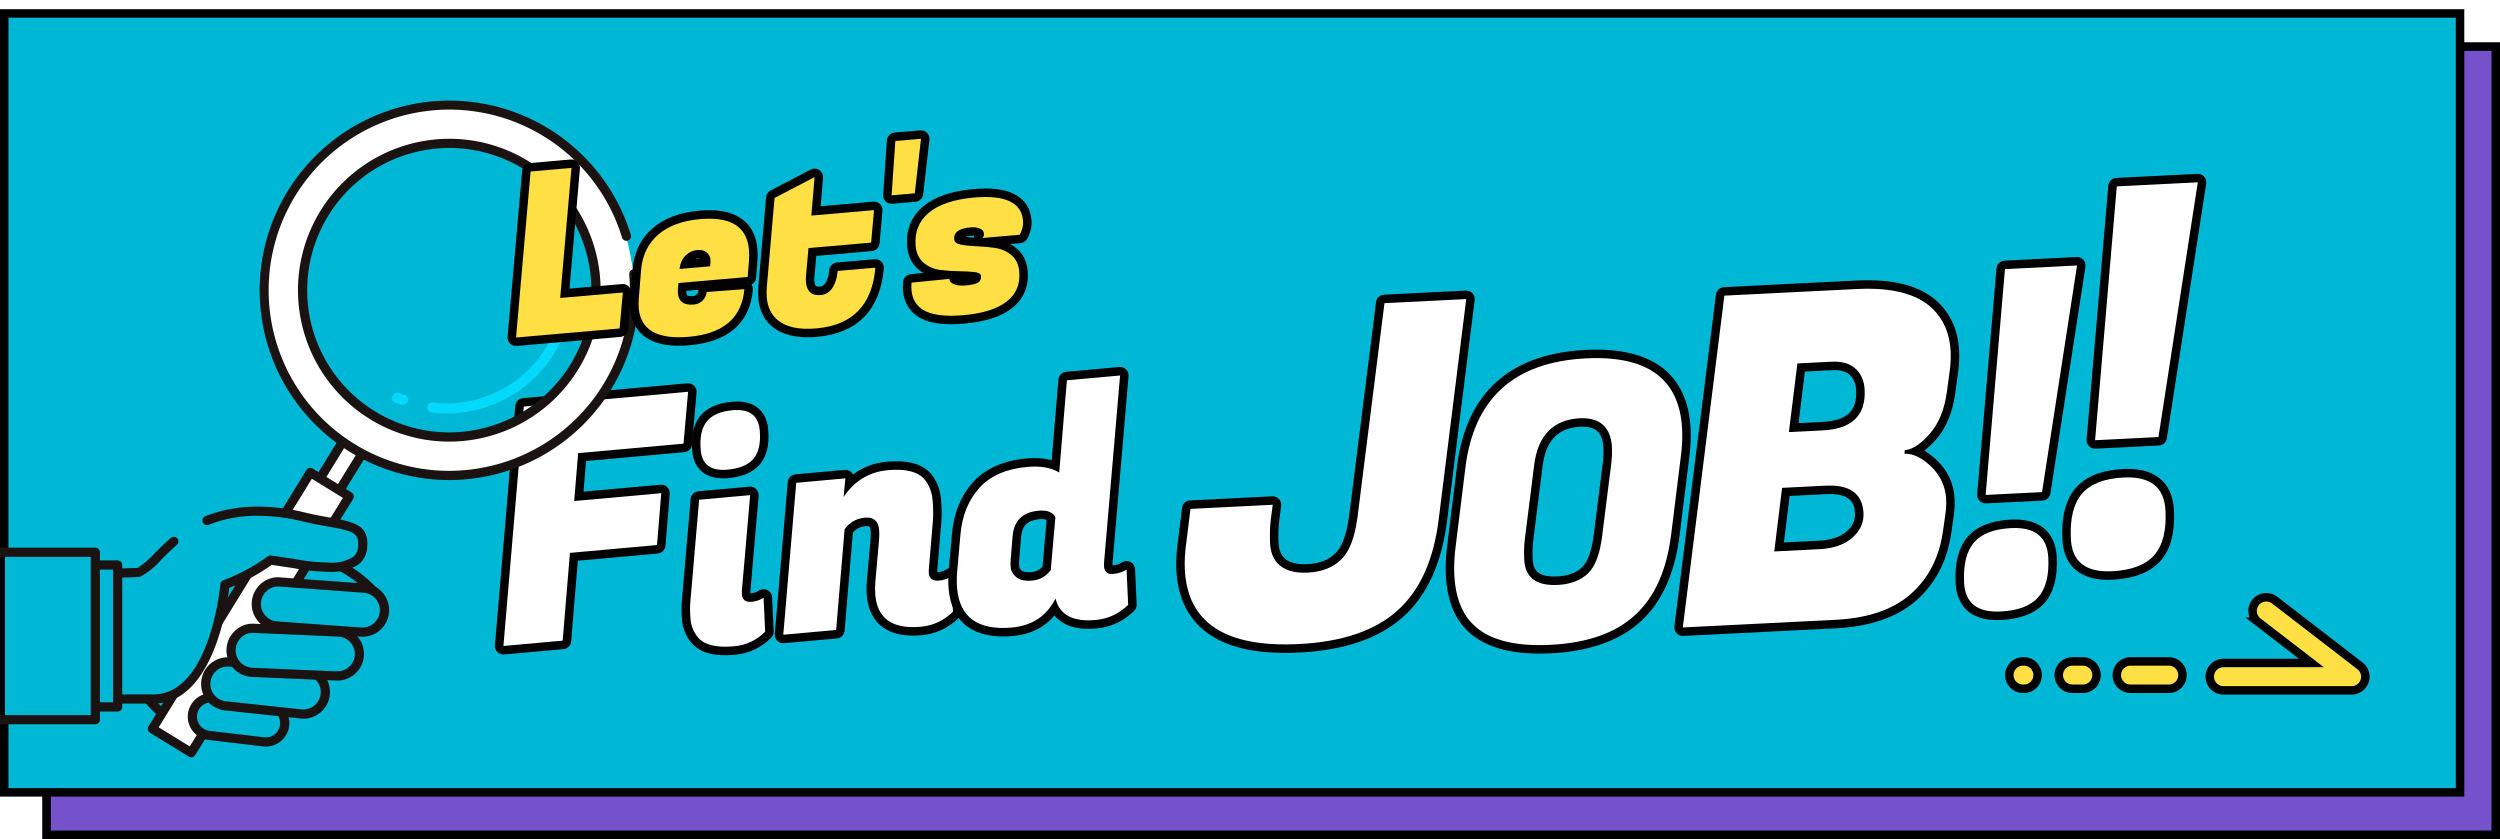 <svg id="_sp_h4_alt_To_job_search_page_Migrate_to_external_site_" data-name="【sp】&lt;h4&gt;&lt;alt=&quot;To  job search page(Migrate to external site)&quot;&gt;" xmlns="http://www.w3.org/2000/svg" xmlns:xlink="http://www.w3.org/1999/xlink" width="295" height="99" viewBox="0 0 295 99">
  <defs>
    <filter id="パス_16035" x="134.244" y="32.159" width="41.844" height="45.486" filterUnits="userSpaceOnUse">
      <feOffset dx="3" dy="2" input="SourceAlpha"/>
      <feGaussianBlur result="blur"/>
      <feFlood/>
      <feComposite operator="in" in2="blur"/>
      <feComposite in="SourceGraphic"/>
    </filter>
    <filter id="パス_16036" x="166.315" y="38.631" width="34.493" height="39.014" filterUnits="userSpaceOnUse">
      <feOffset dx="3" dy="2" input="SourceAlpha"/>
      <feGaussianBlur result="blur-2"/>
      <feFlood/>
      <feComposite operator="in" in2="blur-2"/>
      <feComposite in="SourceGraphic"/>
    </filter>
    <filter id="パス_16037" x="192.579" y="30.444" width="40.24" height="44.596" filterUnits="userSpaceOnUse">
      <feOffset dx="3" dy="2" input="SourceAlpha"/>
      <feGaussianBlur result="blur-3"/>
      <feFlood/>
      <feComposite operator="in" in2="blur-3"/>
      <feComposite in="SourceGraphic"/>
    </filter>
    <filter id="パス_16038" x="225.881" y="28.243" width="22.349" height="45.117" filterUnits="userSpaceOnUse">
      <feOffset dx="3" dy="2" input="SourceAlpha"/>
      <feGaussianBlur result="blur-4"/>
      <feFlood/>
      <feComposite operator="in" in2="blur-4"/>
      <feComposite in="SourceGraphic"/>
    </filter>
    <filter id="パス_17565" x="238.253" y="18.429" width="24.488" height="50.204" filterUnits="userSpaceOnUse">
      <feOffset dx="3" dy="2" input="SourceAlpha"/>
      <feGaussianBlur result="blur-5"/>
      <feFlood/>
      <feComposite operator="in" in2="blur-5"/>
      <feComposite in="SourceGraphic"/>
    </filter>
    <filter id="パス_16041" x="53.813" y="43.221" width="30.792" height="33.986" filterUnits="userSpaceOnUse">
      <feOffset dx="2" dy="2" input="SourceAlpha"/>
      <feGaussianBlur result="blur-6"/>
      <feFlood/>
      <feComposite operator="in" in2="blur-6"/>
      <feComposite in="SourceGraphic"/>
    </filter>
    <filter id="パス_16042" x="76.236" y="45.087" width="16.628" height="32.591" filterUnits="userSpaceOnUse">
      <feOffset dx="2" dy="2" input="SourceAlpha"/>
      <feGaussianBlur result="blur-7"/>
      <feFlood/>
      <feComposite operator="in" in2="blur-7"/>
      <feComposite in="SourceGraphic"/>
    </filter>
    <filter id="パス_16043" x="87.704" y="51.891" width="26.008" height="24.54" filterUnits="userSpaceOnUse">
      <feOffset dx="2" dy="2" input="SourceAlpha"/>
      <feGaussianBlur result="blur-8"/>
      <feFlood/>
      <feComposite operator="in" in2="blur-8"/>
      <feComposite in="SourceGraphic"/>
    </filter>
    <filter id="パス_16044" x="107.77" y="41.293" width="27.875" height="34.279" filterUnits="userSpaceOnUse">
      <feOffset dx="2" dy="2" input="SourceAlpha"/>
      <feGaussianBlur result="blur-9"/>
      <feFlood/>
      <feComposite operator="in" in2="blur-9"/>
      <feComposite in="SourceGraphic"/>
    </filter>
  </defs>
  <g id="ol" transform="translate(0.886 1.293)">
    <g id="長方形_1804" data-name="長方形 1804" transform="translate(4.114 3.707)" fill="#7552cc" stroke="#000" stroke-width="1">
      <rect width="290" height="94" stroke="none"/>
      <rect x="0.5" y="0.5" width="289" height="93" fill="none"/>
    </g>
    <g id="ホバー時動く" transform="translate(-0.885 -0.206)">
      <g id="グループ_3498" data-name="グループ 3498">
        <g id="パス_18588" data-name="パス 18588" fill="#00b8d5">
          <path d="M 290.285 92.412 L 0.5 92.412 L 0.5 0.5 L 290.285 0.5 L 290.285 92.412 Z" stroke="none"/>
          <path d="M 1 1 L 1 91.912 L 289.785 91.912 L 289.785 1 L 1 1 M -3.0517578125e-05 1.52587890625e-05 L 290.785 1.52587890625e-05 L 290.785 92.912 L -3.0517578125e-05 92.912 L -3.0517578125e-05 1.52587890625e-05 Z" stroke="none" fill="#000"/>
        </g>
        <path id="パス_1989" data-name="パス 1989" d="M864.034,1865.485H848.918a1.615,1.615,0,0,1,0-3.231h10.373l-6.307-4.859a1.615,1.615,0,1,1,1.972-2.56l10.065,7.754a1.616,1.616,0,0,1-.986,2.9Z" transform="translate(-586.549 -1785.109)" fill="#ffe044" stroke="#000" stroke-linecap="round" stroke-width="1"/>
        <path id="パス_2025" data-name="パス 2025" d="M-12398.364-14540.774h-4.525a1.611,1.611,0,0,1-1.611-1.613,1.616,1.616,0,0,1,1.611-1.613h4.525a1.619,1.619,0,0,1,1.613,1.613A1.614,1.614,0,0,1-12398.364-14540.774Z" transform="translate(12654.282 14620.961)" fill="#ffe044" stroke="#000" stroke-linecap="round" stroke-width="1"/>
        <path id="パス_2026" data-name="パス 2026" d="M-12401.657-14540.774h-1.232a1.611,1.611,0,0,1-1.611-1.613,1.616,1.616,0,0,1,1.611-1.613h1.232a1.616,1.616,0,0,1,1.613,1.613A1.611,1.611,0,0,1-12401.657-14540.774Z" transform="translate(12647.434 14620.961)" fill="#ffe044" stroke="#000" stroke-linecap="round" stroke-width="1"/>
        <path id="パス_2027" data-name="パス 2027" d="M-12402.778-14540.774h-.111a1.611,1.611,0,0,1-1.611-1.613,1.616,1.616,0,0,1,1.611-1.613h.111a1.617,1.617,0,0,1,1.617,1.613A1.612,1.612,0,0,1-12402.778-14540.774Z" transform="translate(12641.601 14620.961)" fill="#ffe044" stroke="#000" stroke-linecap="round" stroke-width="1"/>
        <g transform="matrix(1, 0, 0, 1, 0, -1.09)" filter="url(#パス_16035)">
          <g id="パス_16035-2" data-name="パス 16035" transform="matrix(1, -0.05, 0.05, 1, 135.3, 35.03)" fill="#fff" stroke-linejoin="round">
            <path d="M 12.991 40.121 C 8.573 40.121 5.196 39.295 2.954 37.667 C 0.662 36.003 -0.5 33.486 -0.5 30.187 C -0.5 29.191 -0.388 28.109 -0.168 26.97 L 0.532 22.985 L 0.604 22.572 L 1.024 22.572 L 10.727 22.572 L 11.326 22.572 L 11.219 23.161 L 10.897 24.935 C 10.758 25.801 10.688 26.698 10.688 27.6 C 10.688 28.427 10.883 29.084 11.283 29.61 C 11.899 30.377 12.964 30.766 14.447 30.766 C 15.967 30.766 17.208 30.354 18.133 29.542 C 19.065 28.724 19.745 27.153 20.154 24.87 L 24.574 -0.087 L 24.647 -0.5 L 25.066 -0.5 L 34.716 -0.5 L 35.311 -0.5 L 35.208 0.087 L 30.68 25.8 C 29.836 30.678 27.963 34.326 25.112 36.64 C 23.682 37.801 21.931 38.682 19.907 39.259 C 17.904 39.831 15.577 40.121 12.991 40.121 Z" stroke="none"/>
            <path d="M 12.991 39.621 C 18.095 39.621 22.03 38.498 24.797 36.252 C 27.564 34.006 29.361 30.493 30.187 25.713 L 34.716 -1.789550765352033e-06 L 25.066 -1.789550765352033e-06 L 20.646 24.959 C 20.215 27.366 19.487 29.019 18.463 29.918 C 17.439 30.816 16.1 31.266 14.447 31.266 C 12.794 31.266 11.608 30.816 10.889 29.918 C 10.422 29.307 10.188 28.534 10.188 27.6 C 10.188 26.666 10.26 25.749 10.404 24.851 L 10.727 23.072 L 1.024 23.072 L 0.323 27.061 C 0.108 28.175 -4.747924776893342e-06 29.217 -4.747924776893342e-06 30.187 C -4.747924776893342e-06 36.476 4.33 39.621 12.991 39.621 M 12.991 40.621 C 10.757 40.621 8.766 40.413 7.072 40.003 C 5.329 39.581 3.844 38.931 2.66 38.072 C 0.231 36.308 -1 33.655 -1 30.187 C -1 29.161 -0.886 28.048 -0.66 26.88 L 0.039 22.899 C 0.123 22.421 0.539 22.072 1.024 22.072 L 10.727 22.072 C 11.024 22.072 11.305 22.203 11.495 22.431 C 11.685 22.659 11.764 22.959 11.711 23.251 L 11.39 25.019 C 11.256 25.858 11.188 26.726 11.188 27.6 C 11.188 28.31 11.348 28.867 11.677 29.302 C 12.194 29.941 13.126 30.266 14.447 30.266 C 15.862 30.266 16.96 29.906 17.803 29.166 C 18.648 28.425 19.273 26.95 19.662 24.782 L 24.082 -0.174 C 24.166 -0.652 24.581 -1 25.066 -1 L 34.716 -1 C 35.011 -1 35.292 -0.869 35.482 -0.643 C 35.672 -0.416 35.752 -0.118 35.7 0.173 L 31.172 25.887 C 30.308 30.886 28.375 34.636 25.427 37.028 C 23.944 38.232 22.134 39.144 20.045 39.74 C 17.997 40.325 15.624 40.621 12.991 40.621 Z" stroke="none" fill="#000"/>
          </g>
        </g>
        <g transform="matrix(1, 0, 0, 1, 0, -1.09)" filter="url(#パス_16036)">
          <g id="パス_16036-2" data-name="パス 16036" transform="matrix(1, -0.05, 0.05, 1, 167.37, 41.13)" fill="#fff" stroke-linejoin="round">
            <path d="M 10.898 34.009 C 8.669 34.009 6.745 33.746 5.179 33.226 C 3.575 32.694 2.298 31.879 1.383 30.803 C 0.133 29.329 -0.5 27.288 -0.5 24.736 C -0.5 23.626 -0.376 22.395 -0.13 21.076 L 1.452 12.033 C 2.91 3.717 8.067 -0.5 16.777 -0.5 C 20.511 -0.5 23.368 0.287 25.267 1.84 C 27.197 3.417 28.176 5.796 28.176 8.909 C 28.176 9.929 28.066 11.04 27.851 12.21 L 26.269 21.25 C 25.528 25.54 23.888 28.774 21.394 30.863 C 18.901 32.95 15.37 34.009 10.898 34.009 Z M 8.995 21.066 C 8.879 21.789 8.821 22.552 8.821 23.334 C 8.821 24.479 9.163 26 12.119 26 C 13.496 26 14.603 25.645 15.41 24.946 C 16.22 24.244 16.804 22.882 17.144 20.898 L 18.68 12.22 C 18.766 11.646 18.81 11.126 18.81 10.672 C 18.81 8.516 17.792 7.511 15.607 7.509 C 12.753 7.566 11.093 9.162 10.532 12.386 L 8.995 21.066 Z" stroke="none"/>
            <path d="M 16.777 0 C 8.306 0 3.361 4.04 1.945 12.119 L 0.362 21.164 C 0.121 22.46 -5.7220458984375e-06 23.651 -5.7220458984375e-06 24.736 C -5.7220458984375e-06 27.178 0.588 29.092 1.764 30.479 C 3.482 32.499 6.527 33.509 10.898 33.509 C 15.27 33.509 18.661 32.499 21.073 30.479 C 23.485 28.459 25.053 25.354 25.776 21.164 L 27.359 12.119 C 27.57 10.974 27.676 9.904 27.676 8.909 C 27.676 2.97 24.043 0 16.777 0 M 12.119 26.5 C 9.587 26.5 8.321 25.445 8.321 23.334 C 8.321 22.52 8.381 21.736 8.502 20.983 L 10.039 12.3 C 10.642 8.833 12.496 7.07 15.601 7.009 C 18.074 7.009 19.31 8.23 19.31 10.672 C 19.31 11.155 19.264 11.697 19.174 12.3 L 17.636 20.983 C 17.275 23.093 16.642 24.54 15.737 25.324 C 14.833 26.108 13.627 26.5 12.119 26.5 M 16.777 -1 C 20.63 -1 23.593 -0.175 25.584 1.453 C 27.635 3.13 28.676 5.638 28.676 8.909 C 28.676 9.958 28.564 11.098 28.343 12.296 L 26.761 21.336 C 26 25.744 24.302 29.079 21.715 31.246 C 19.13 33.411 15.491 34.509 10.898 34.509 C 8.616 34.509 6.638 34.237 5.021 33.701 C 3.33 33.14 1.977 32.274 1.002 31.127 C -0.327 29.56 -1 27.41 -1 24.736 C -1 23.596 -0.873 22.334 -0.622 20.986 L 0.959 11.947 C 1.707 7.683 3.431 4.422 6.083 2.255 C 8.726 0.095 12.325 -1 16.777 -1 Z M 18.187 12.139 C 18.268 11.593 18.31 11.1 18.31 10.672 C 18.31 8.784 17.528 8.012 15.611 8.009 C 13.002 8.063 11.544 9.482 11.024 12.472 L 9.488 21.149 C 9.377 21.845 9.321 22.58 9.321 23.334 C 9.321 24.459 9.66 25.5 12.119 25.5 C 13.39 25.5 14.359 25.195 15.082 24.568 C 15.793 23.952 16.335 22.654 16.651 20.814 C 16.651 20.812 16.651 20.81 16.652 20.808 L 18.187 12.139 Z" stroke="none" fill="#000"/>
          </g>
        </g>
        <g transform="matrix(1, 0, 0, 1, 0, -1.09)" filter="url(#パス_16037)">
          <g id="パス_16037-2" data-name="パス 16037" transform="matrix(1, -0.05, 0.05, 1, 193.63, 33.23)" fill="#fff" stroke-linejoin="round">
            <path d="M 18.005 39.312 L -7.66174343880266e-06 39.312 L -0.596 39.312 L -0.492 38.726 L 6.354 -0.087 L 6.427 -0.5 L 6.846 -0.5 L 22.479 -0.5 C 24.568 -0.5 26.386 -0.266 27.882 0.196 C 29.413 0.669 30.654 1.393 31.572 2.349 C 32.953 3.807 33.652 5.663 33.652 7.87 C 33.652 8.616 33.577 9.407 33.429 10.224 L 32.943 12.814 C 32.53 14.954 31.714 16.654 30.517 17.87 C 29.774 18.625 29.084 19.147 28.433 19.445 C 29.142 19.734 29.852 20.256 30.553 21.005 C 31.679 22.21 32.251 23.649 32.251 25.282 C 32.251 25.923 32.175 26.61 32.025 27.322 L 31.703 28.989 C 31.109 32.181 29.662 34.73 27.403 36.56 C 25.147 38.386 21.985 39.312 18.005 39.312 Z M 11.807 29.903 L 16.334 29.903 L 16.549 29.903 C 18.079 29.903 19.298 29.55 20.173 28.853 C 21.025 28.174 21.44 27.376 21.44 26.414 C 21.44 25.148 21.045 23.464 17.627 23.464 L 12.927 23.464 L 11.807 29.903 Z M 14.233 15.941 L 17.627 15.941 C 19.22 15.941 20.415 15.602 21.179 14.933 C 21.935 14.272 22.302 13.284 22.302 11.913 C 22.302 10.998 22.04 10.283 21.5 9.728 C 20.972 9.185 20.159 8.909 19.083 8.909 L 15.46 8.909 L 14.233 15.941 Z" stroke="none"/>
            <path d="M 6.846 0 L -7.62939453125e-06 38.812 L 18.005 38.812 C 21.886 38.812 24.914 37.932 27.088 36.171 C 29.262 34.41 30.637 31.984 31.212 28.894 L 31.535 27.223 C 31.679 26.54 31.751 25.893 31.751 25.282 C 31.751 23.773 31.23 22.461 30.187 21.347 C 29.145 20.233 28.121 19.676 27.115 19.676 L 27.169 19.244 C 28.031 19.244 29.029 18.669 30.161 17.519 C 31.293 16.369 32.056 14.77 32.452 12.722 L 32.937 10.134 C 33.08 9.344 33.152 8.589 33.152 7.87 C 33.152 5.786 32.505 4.061 31.212 2.695 C 29.487 0.898 26.576 0 22.479 0 L 6.846 0 M 17.627 16.441 L 13.638 16.441 L 15.04 8.409 L 19.083 8.409 C 20.305 8.409 21.23 8.733 21.859 9.38 C 22.488 10.027 22.802 10.871 22.802 11.913 C 22.802 14.932 21.077 16.441 17.627 16.441 M 16.549 30.403 C 16.477 30.403 16.405 30.403 16.334 30.403 L 11.212 30.403 L 12.506 22.964 L 17.627 22.964 C 20.502 22.964 21.94 24.114 21.94 26.414 C 21.94 27.528 21.455 28.471 20.484 29.244 C 19.514 30.017 18.202 30.403 16.549 30.403 M 6.846 -1 L 22.479 -1 C 24.618 -1 26.485 -0.758 28.03 -0.282 C 29.642 0.216 30.956 0.985 31.933 2.003 C 31.935 2.004 31.936 2.006 31.938 2.008 C 33.407 3.559 34.152 5.531 34.152 7.87 C 34.152 8.645 34.074 9.467 33.921 10.313 C 33.92 10.315 33.92 10.317 33.92 10.319 L 33.434 12.906 C 33.434 12.908 33.434 12.91 33.433 12.911 C 33.002 15.147 32.141 16.933 30.873 18.221 C 30.389 18.713 29.921 19.114 29.466 19.425 C 29.956 19.74 30.44 20.153 30.918 20.664 C 32.134 21.964 32.751 23.518 32.751 25.282 C 32.751 25.957 32.672 26.676 32.515 27.42 L 32.194 29.08 C 31.577 32.395 30.07 35.042 27.717 36.948 C 25.371 38.849 22.103 39.812 18.005 39.812 L -7.62939453125e-06 39.812 C -0.296 39.812 -0.576 39.682 -0.766 39.455 C -0.956 39.229 -1.036 38.93 -0.985 38.639 L 5.861 -0.174 C 5.946 -0.652 6.361 -1 6.846 -1 Z M 17.627 15.441 C 19.095 15.441 20.179 15.144 20.85 14.557 C 21.491 13.996 21.802 13.131 21.802 11.913 C 21.802 11.135 21.586 10.534 21.142 10.077 C 20.705 9.628 20.032 9.409 19.083 9.409 L 15.88 9.409 L 14.828 15.441 L 17.627 15.441 Z M 16.549 29.403 C 17.963 29.403 19.077 29.086 19.861 28.462 C 20.597 27.876 20.94 27.225 20.94 26.414 C 20.94 25.202 20.546 23.964 17.627 23.964 L 13.347 23.964 L 12.401 29.403 L 16.549 29.403 Z" stroke="none" fill="#000"/>
          </g>
        </g>
        <g transform="matrix(1, 0, 0, 1, 0, -1.09)" filter="url(#パス_16038)">
          <g id="パス_16038-2" data-name="パス 16038" transform="matrix(1, -0.05, 0.05, 1, 226.93, 30.09)" fill="#fff" stroke-linejoin="round">
            <path d="M 4.153 40.777 C 0.307 40.777 -0.5 38.546 -0.5 36.674 C -0.5 34.417 0.018 32.727 1.038 31.652 C 2.066 30.569 3.686 30.02 5.854 30.02 C 7.374 30.02 8.545 30.374 9.337 31.071 C 10.146 31.784 10.557 32.844 10.557 34.223 C 10.557 36.45 10.029 38.117 8.987 39.176 C 7.944 40.238 6.317 40.777 4.153 40.777 Z M 10.114 26.968 L 9.706 26.968 L 3.052 26.968 L 2.479 26.968 L 2.557 26.4 L 6.159 -0.067 L 6.218 -0.5 L 6.654 -0.5 L 15.16 -0.5 L 15.774 -0.5 L 15.65 0.101 L 10.196 26.568 L 10.114 26.968 Z" stroke="none"/>
            <path d="M 4.153 40.277 C 6.187 40.277 7.68 39.793 8.631 38.826 C 9.581 37.858 10.057 36.324 10.057 34.223 C 10.057 31.754 8.656 30.52 5.854 30.52 C 3.819 30.52 2.335 31.012 1.401 31.996 C 0.467 32.98 -3.82308962798561e-06 34.54 -3.82308962798561e-06 36.674 C -3.82308962798561e-06 39.076 1.384 40.277 4.153 40.277 M 9.706 26.468 L 15.16 2.830200173775665e-06 L 6.654 2.830200173775665e-06 L 3.052 26.468 L 9.706 26.468 M 4.153 41.277 C -0.331 41.277 -1 38.393 -1 36.674 C -1 34.285 -0.436 32.479 0.676 31.308 C 1.801 30.122 3.544 29.52 5.854 29.52 C 7.499 29.52 8.782 29.916 9.667 30.695 C 10.589 31.508 11.057 32.695 11.057 34.223 C 11.057 36.586 10.48 38.37 9.344 39.527 C 8.203 40.688 6.456 41.277 4.153 41.277 Z M 9.706 27.468 L 3.052 27.468 C 2.763 27.468 2.489 27.343 2.299 27.125 C 2.109 26.908 2.022 26.619 2.061 26.333 L 5.664 -0.135 C 5.731 -0.63 6.154 -1 6.654 -1 L 15.16 -1 C 15.461 -1 15.745 -0.865 15.935 -0.632 C 16.125 -0.399 16.2 -0.093 16.14 0.202 L 10.686 26.669 C 10.59 27.134 10.181 27.468 9.706 27.468 Z" stroke="none" fill="#000"/>
          </g>
        </g>
        <g transform="matrix(1, 0, 0, 1, 0, -1.09)" filter="url(#パス_17565)">
          <g id="パス_17565-2" data-name="パス 17565" transform="matrix(1, -0.05, 0.05, 1, 239.3, 20.37)" fill="#fff" stroke-linejoin="round">
            <path d="M 4.668 45.772 C 0.397 45.772 -0.5 43.298 -0.5 41.223 C -0.5 38.702 0.076 36.817 1.212 35.62 C 2.355 34.416 4.161 33.806 6.58 33.806 C 10.898 33.806 11.804 36.341 11.804 38.467 C 11.804 40.954 11.217 42.813 10.058 43.992 C 8.897 45.173 7.083 45.772 4.668 45.772 Z M 11.318 30.25 L 10.91 30.25 L 3.431 30.25 L 2.858 30.25 L 2.935 29.683 L 6.984 -0.067 L 7.043 -0.5 L 7.48 -0.5 L 17.04 -0.5 L 17.654 -0.5 L 17.53 0.101 L 11.4 29.851 L 11.318 30.25 Z" stroke="none"/>
            <path d="M 4.668 45.272 C 6.955 45.272 8.633 44.729 9.701 43.641 C 10.77 42.554 11.304 40.829 11.304 38.467 C 11.304 35.693 9.729 34.306 6.58 34.306 C 4.293 34.306 2.624 34.859 1.575 35.965 C 0.525 37.071 -7.826538421795703e-06 38.824 -7.826538421795703e-06 41.223 C -7.826538421795703e-06 43.923 1.556 45.272 4.668 45.272 M 10.91 29.75 L 17.04 6.027832114341436e-06 L 7.48 6.027832114341436e-06 L 3.431 29.75 L 10.91 29.75 M 4.668 46.272 C 2.871 46.272 1.473 45.849 0.512 45.015 C -0.491 44.145 -1 42.869 -1 41.223 C -1 38.57 -0.378 36.569 0.849 35.276 C 2.091 33.969 4.019 33.306 6.58 33.306 C 8.398 33.306 9.812 33.74 10.784 34.596 C 11.793 35.484 12.304 36.787 12.304 38.467 C 12.304 41.09 11.668 43.066 10.414 44.342 C 9.156 45.623 7.222 46.272 4.668 46.272 Z M 10.91 30.75 L 3.431 30.75 C 3.142 30.75 2.867 30.626 2.677 30.408 C 2.487 30.191 2.401 29.902 2.44 29.615 L 6.489 -0.135 C 6.556 -0.63 6.98 -1 7.48 -1 L 17.04 -1 C 17.341 -1 17.626 -0.865 17.816 -0.632 C 18.006 -0.399 18.081 -0.093 18.02 0.202 L 11.89 29.952 C 11.794 30.417 11.385 30.75 10.91 30.75 Z" stroke="none" fill="#000"/>
          </g>
        </g>
        <g transform="matrix(1, 0, 0, 1, 0, -1.09)" filter="url(#パス_16041)">
          <g id="パス_16041-2" data-name="パス 16041" transform="matrix(1, -0.09, 0.09, 1, 54.9, 46.42)" fill="#fff" stroke-linejoin="round">
            <path d="M 7.411 28.308 L 6.991 28.308 L -9.005127139971592e-06 28.308 L -0.596 28.308 L -0.492 27.721 L 4.413 -0.087 L 4.486 -0.5 L 4.905 -0.5 L 24.294 -0.5 L 24.891 -0.5 L 24.786 0.088 L 23.704 6.113 L 23.63 6.525 L 23.212 6.525 L 11.196 6.525 L 10.404 11.087 L 20.084 11.087 L 20.678 11.087 L 20.576 11.672 L 19.534 17.697 L 19.462 18.112 L 19.041 18.112 L 9.188 18.112 L 7.483 27.894 L 7.411 28.308 Z" stroke="none"/>
            <path d="M 6.991 27.808 L 8.767 17.612 L 19.041 17.612 L 20.084 11.587 L 9.81 11.587 L 10.776 6.025 L 23.212 6.025 L 24.294 1.224395782628562e-05 L 4.905 2.24395762415952e-06 L -9.005127139971592e-06 27.808 L 6.991 27.808 M 6.991 28.808 L -9.005127139971592e-06 28.808 C -0.296 28.808 -0.576 28.677 -0.766 28.451 C -0.956 28.224 -1.036 27.925 -0.985 27.634 L 3.92 -0.174 C 4.005 -0.652 4.42 -1 4.905 -1 L 24.294 -1 C 24.59 -1 24.871 -0.869 25.061 -0.642 C 25.251 -0.414 25.33 -0.115 25.278 0.177 L 24.196 6.202 C 24.111 6.678 23.696 7.025 23.212 7.025 L 11.617 7.025 L 10.999 10.587 L 20.084 10.587 C 20.379 10.587 20.659 10.717 20.849 10.943 C 21.039 11.168 21.119 11.467 21.069 11.757 L 20.026 17.782 C 19.943 18.262 19.527 18.612 19.041 18.612 L 9.608 18.612 L 7.976 27.98 C 7.892 28.459 7.477 28.808 6.991 28.808 Z" stroke="none" fill="#000"/>
          </g>
        </g>
        <g transform="matrix(1, 0, 0, 1, 0, -1.09)" filter="url(#パス_16042)">
          <g id="パス_16042-2" data-name="パス 16042" transform="matrix(1, -0.09, 0.09, 1, 77.32, 47.05)" fill="#fff" stroke-linejoin="round">
            <path d="M 4.815 28.15 L 4.815 28.15 C 2.496 28.15 0.949 27.573 0.217 26.434 C -0.259 25.694 -0.5 24.894 -0.5 24.057 C -0.5 23.289 -0.45 22.601 -0.352 22.01 L -0.351 22.007 L -0.351 22.005 L 1.774 10.038 L 1.847 9.625 L 2.266 9.625 L 8.285 9.625 L 8.881 9.625 L 8.777 10.213 L 6.795 21.362 C 6.776 21.475 6.767 21.578 6.767 21.667 C 6.767 21.934 6.807 22.123 7.329 22.123 C 7.789 22.123 8.185 22.028 8.537 21.832 L 9.319 21.398 L 9.28 22.291 L 9.103 26.292 L 9.093 26.513 L 8.922 26.654 C 7.726 27.647 6.344 28.15 4.815 28.15 Z M 5.912 7.404 C 4.814 7.404 3.962 7.148 3.381 6.644 C 2.779 6.122 2.474 5.352 2.474 4.355 C 2.474 2.717 2.861 1.486 3.623 0.697 C 4.391 -0.097 5.566 -0.5 7.116 -0.5 C 8.228 -0.5 9.09 -0.238 9.677 0.28 C 10.283 0.813 10.59 1.601 10.59 2.62 C 10.59 4.236 10.202 5.449 9.438 6.228 C 8.671 7.008 7.485 7.404 5.912 7.404 Z" stroke="none"/>
            <path d="M 4.815 27.65 C 6.231 27.65 7.494 27.19 8.603 26.27 L 8.78 22.269 C 8.355 22.505 7.871 22.623 7.329 22.623 C 6.621 22.623 6.267 22.304 6.267 21.667 C 6.267 21.549 6.278 21.419 6.302 21.278 L 8.285 10.125 L 2.266 10.125 L 0.142 22.092 C 0.047 22.658 -7.823181249477784e-07 23.313 -7.823181249477784e-07 24.057 C -7.823181249477784e-07 24.8 0.212 25.503 0.637 26.163 C 1.275 27.155 2.667 27.65 4.815 27.65 C 4.815 27.65 4.815 27.65 4.815 27.65 M 5.912 6.904 C 7.352 6.904 8.408 6.562 9.081 5.877 C 9.754 5.193 10.09 4.107 10.09 2.62 C 10.09 0.873 9.099 3.868408384732902e-06 7.116 3.868408384732902e-06 C 5.7 3.868408384732902e-06 4.656 0.348 3.983 1.044 C 3.31 1.741 2.974 2.844 2.974 4.355 C 2.974 6.054 3.953 6.904 5.912 6.904 M 4.815 28.65 C 3.615 28.65 2.637 28.51 1.824 28.221 C 0.918 27.898 0.236 27.388 -0.204 26.704 C -0.732 25.882 -1 24.992 -1 24.057 C -1 23.262 -0.948 22.546 -0.845 21.928 C -0.844 21.924 -0.844 21.921 -0.843 21.917 L 1.281 9.951 C 1.366 9.473 1.781 9.125 2.266 9.125 L 8.285 9.125 C 8.58 9.125 8.861 9.256 9.051 9.483 C 9.241 9.71 9.321 10.009 9.269 10.301 L 7.288 21.446 C 7.277 21.511 7.27 21.57 7.268 21.622 C 7.286 21.622 7.306 21.623 7.329 21.623 C 7.702 21.623 8.018 21.548 8.295 21.395 C 8.611 21.219 8.998 21.228 9.306 21.419 C 9.614 21.609 9.795 21.951 9.779 22.313 L 9.602 26.314 C 9.59 26.596 9.459 26.859 9.242 27.039 C 7.953 28.108 6.464 28.65 4.815 28.65 Z M 5.912 7.904 C 4.69 7.904 3.728 7.607 3.053 7.022 C 2.337 6.401 1.974 5.503 1.974 4.355 C 1.974 2.583 2.408 1.235 3.264 0.35 C 4.129 -0.546 5.425 -1 7.116 -1 C 8.353 -1 9.326 -0.696 10.008 -0.095 C 10.726 0.537 11.09 1.451 11.09 2.62 C 11.09 4.371 10.654 5.703 9.794 6.578 C 8.93 7.458 7.624 7.904 5.912 7.904 Z" stroke="none" fill="#000"/>
          </g>
        </g>
        <g transform="matrix(1, 0, 0, 1, 0, -1.09)" filter="url(#パス_16043)">
          <g id="パス_16043-2" data-name="パス 16043" transform="matrix(1, -0.09, 0.09, 1, 88.79, 54.74)" fill="#fff" stroke-linejoin="round">
            <path d="M 16.181 19.176 C 11.643 19.176 10.691 16.629 10.691 14.493 C 10.691 13.978 10.743 13.418 10.845 12.83 L 11.725 7.95 C 11.794 7.54 11.828 7.186 11.828 6.898 C 11.828 6.122 11.542 5.82 10.806 5.82 C 9.98 5.82 9.309 6.104 8.76 6.686 L 6.73 18.249 L 6.657 18.662 L 6.238 18.662 L -6.900024345668498e-06 18.662 L -0.596 18.662 L -0.492 18.075 L 2.626 0.427 L 2.699 0.014 L 3.119 0.014 L 8.916 0.014 L 9.518 0.014 L 9.408 0.605 L 9.305 1.157 C 10.628 0.056 12.194 -0.5 13.979 -0.5 C 16.356 -0.5 17.944 0.123 18.699 1.353 C 19.162 2.116 19.396 2.993 19.396 3.963 C 19.396 4.866 19.332 5.72 19.206 6.501 L 19.206 6.504 L 19.205 6.507 L 18.214 12.158 C 18.195 12.273 18.185 12.381 18.185 12.475 C 18.185 12.762 18.228 12.966 18.786 12.966 C 19.267 12.966 19.679 12.866 20.048 12.662 L 20.829 12.227 L 20.79 13.121 L 20.606 17.267 L 20.597 17.488 L 20.426 17.63 C 19.19 18.656 17.761 19.176 16.181 19.176 Z" stroke="none"/>
            <path d="M 13.979 1.9073486328125e-06 C 11.778 1.9073486328125e-06 9.956 0.893 8.512 2.678 L 8.916 0.514 L 3.119 0.514 L -7.62939453125e-06 18.162 L 6.238 18.162 L 8.292 6.458 C 8.953 5.699 9.791 5.32 10.806 5.32 C 11.821 5.32 12.328 5.846 12.328 6.898 C 12.328 7.216 12.292 7.595 12.218 8.035 L 11.338 12.915 C 11.24 13.478 11.191 14.004 11.191 14.493 C 11.191 17.282 12.854 18.676 16.181 18.676 C 17.649 18.676 18.957 18.199 20.107 17.245 L 20.29 13.099 C 19.85 13.343 19.349 13.466 18.786 13.466 C 18.052 13.466 17.685 13.135 17.685 12.475 C 17.685 12.353 17.698 12.218 17.722 12.071 L 18.713 6.421 C 18.835 5.663 18.896 4.843 18.896 3.963 C 18.896 3.082 18.688 2.299 18.272 1.614 C 17.612 0.538 16.181 1.9073486328125e-06 13.979 1.9073486328125e-06 C 13.979 1.9073486328125e-06 13.98 1.9073486328125e-06 13.979 1.9073486328125e-06 M 13.979 -1 C 16.542 -1 18.273 -0.296 19.125 1.091 C 19.637 1.936 19.896 2.901 19.896 3.963 C 19.896 4.892 19.83 5.773 19.7 6.58 C 19.699 6.585 19.698 6.589 19.698 6.594 L 18.708 12.24 C 18.694 12.324 18.686 12.399 18.685 12.462 C 18.713 12.464 18.746 12.466 18.786 12.466 C 19.18 12.466 19.513 12.387 19.805 12.225 C 20.121 12.049 20.508 12.058 20.816 12.248 C 21.125 12.439 21.305 12.781 21.289 13.143 L 21.106 17.289 C 21.093 17.571 20.963 17.834 20.746 18.014 C 19.417 19.117 17.881 19.676 16.181 19.676 C 14.284 19.676 12.809 19.245 11.796 18.397 C 10.731 17.504 10.191 16.19 10.191 14.493 C 10.191 13.949 10.245 13.36 10.352 12.744 C 10.353 12.742 10.353 12.74 10.354 12.738 L 11.233 7.864 C 11.296 7.483 11.328 7.158 11.328 6.898 C 11.328 6.614 11.274 6.457 11.228 6.409 C 11.189 6.368 11.054 6.32 10.806 6.32 C 10.167 6.32 9.659 6.514 9.225 6.927 L 7.222 18.335 C 7.139 18.813 6.723 19.162 6.238 19.162 L -7.62939453125e-06 19.162 C -0.296 19.162 -0.576 19.031 -0.766 18.805 C -0.956 18.578 -1.036 18.279 -0.985 17.988 L 2.134 0.34 C 2.218 -0.138 2.634 -0.486 3.119 -0.486 L 8.916 -0.486 C 9.213 -0.486 9.495 -0.354 9.685 -0.125 C 9.754 -0.043 9.808 0.049 9.846 0.146 C 11.062 -0.616 12.445 -1 13.979 -1 Z" stroke="none" fill="#000"/>
          </g>
        </g>
        <g transform="matrix(1, 0, 0, 1, 0, -1.09)" filter="url(#パス_16044)">
          <g id="パス_16044-2" data-name="パス 16044" transform="matrix(1, -0.09, 0.09, 1, 108.85, 44.23)" fill="#fff" stroke-linejoin="round">
            <path d="M 15.887 28.862 C 14.449 28.862 13.302 28.588 12.476 28.047 C 11.905 27.672 11.482 27.172 11.212 26.554 C 9.931 28.087 8.188 28.862 6.017 28.862 C 3.898 28.862 2.27 28.386 1.178 27.448 C 0.065 26.491 -0.5 25.058 -0.5 23.189 C -0.5 22.576 -0.436 21.893 -0.309 21.159 L 0.462 16.863 C 0.871 14.563 1.829 12.698 3.31 11.32 C 4.806 9.929 6.889 9.223 9.503 9.223 C 10.804 9.223 11.911 9.452 12.806 9.906 L 14.551 -0.086 L 14.623 -0.5 L 15.043 -0.5 L 21.318 -0.5 L 21.914 -0.5 L 21.81 0.087 L 17.958 21.842 C 17.938 21.96 17.928 22.08 17.928 22.198 C 17.928 22.555 18.03 22.652 18.401 22.652 C 18.96 22.652 19.428 22.55 19.791 22.348 L 20.573 21.914 L 20.533 22.807 L 20.35 26.953 L 20.34 27.178 L 20.165 27.319 C 18.905 28.343 17.466 28.862 15.887 28.862 Z M 10.347 15.47 C 8.706 15.47 7.813 16.201 7.537 17.772 L 7.06 20.522 L 7.058 20.534 L 7.056 20.545 C 7.015 20.729 6.994 21.001 6.994 21.354 C 6.994 21.61 7.132 21.881 7.404 22.162 C 7.671 22.439 8.174 22.579 8.898 22.579 C 9.583 22.579 10.171 22.328 10.689 21.814 L 11.733 15.965 C 11.608 15.767 11.288 15.47 10.347 15.47 Z" stroke="none"/>
            <path d="M 15.887 28.362 C 17.355 28.362 18.676 27.885 19.85 26.931 L 20.034 22.785 C 19.593 23.03 19.049 23.152 18.401 23.152 C 17.753 23.152 17.428 22.834 17.428 22.198 C 17.428 22.051 17.441 21.905 17.465 21.758 L 21.318 4.251098744134651e-06 L 15.043 -5.748901457991451e-06 L 13.172 10.714 C 12.267 10.053 11.044 9.723 9.503 9.723 C 7.008 9.723 5.057 10.377 3.651 11.686 C 2.244 12.995 1.345 14.75 0.954 16.951 L 0.183 21.244 C 0.061 21.954 -3.117675760222482e-06 22.602 -3.117675760222482e-06 23.189 C -3.117675760222482e-06 26.638 2.006 28.362 6.017 28.362 C 8.39 28.362 10.188 27.384 11.411 25.427 C 11.705 27.384 13.197 28.362 15.887 28.362 M 10.347 14.97 C 11.35 14.97 11.986 15.276 12.255 15.887 L 11.154 22.051 C 10.518 22.736 9.766 23.079 8.898 23.079 C 8.029 23.079 7.412 22.889 7.045 22.51 C 6.678 22.131 6.494 21.746 6.494 21.354 C 6.494 20.963 6.519 20.657 6.568 20.437 L 7.045 17.685 C 7.363 15.875 8.463 14.97 10.347 14.97 M 15.887 29.362 C 15.887 29.362 15.887 29.362 15.887 29.362 C 14.35 29.362 13.11 29.06 12.202 28.465 C 11.76 28.175 11.395 27.82 11.111 27.404 C 9.791 28.705 8.085 29.362 6.017 29.362 C 3.775 29.362 2.037 28.846 0.852 27.827 C -0.377 26.77 -1 25.21 -1 23.189 C -1 22.548 -0.933 21.836 -0.802 21.074 C -0.802 21.072 -0.801 21.07 -0.801 21.068 L -0.03 16.775 C 0.398 14.367 1.407 12.408 2.97 10.954 C 4.561 9.474 6.759 8.723 9.503 8.723 C 10.606 8.723 11.582 8.881 12.423 9.194 L 14.058 -0.172 C 14.142 -0.651 14.558 -1 15.043 -1 L 21.318 -1 C 21.613 -1 21.894 -0.869 22.084 -0.643 C 22.274 -0.416 22.354 -0.117 22.302 0.174 L 18.451 21.927 C 18.439 22.002 18.431 22.077 18.429 22.152 C 18.889 22.149 19.266 22.068 19.548 21.911 C 19.865 21.735 20.252 21.744 20.56 21.935 C 20.868 22.125 21.049 22.468 21.033 22.829 L 20.849 26.976 C 20.836 27.261 20.702 27.527 20.481 27.707 C 19.129 28.806 17.584 29.362 15.887 29.362 Z M 10.347 15.97 C 8.955 15.97 8.262 16.535 8.03 17.858 L 7.553 20.608 C 7.55 20.623 7.547 20.639 7.544 20.654 C 7.525 20.737 7.494 20.939 7.494 21.354 C 7.494 21.513 7.663 21.711 7.763 21.815 C 7.84 21.894 8.105 22.079 8.898 22.079 C 9.404 22.079 9.832 21.914 10.226 21.563 L 11.195 16.132 C 10.992 16.002 10.641 15.97 10.347 15.97 Z" stroke="none" fill="#000"/>
          </g>
        </g>
        <path id="パス_16011" data-name="パス 16011" d="M77.733,88.728a15.2,15.2,0,0,0-8.408-5.378C63.489,81.8,57.864,81.186,56.1,85.542s-9.779,8.1-8.34,10.89c2.729,5.286,5.343,7.89,11.413,7.361,2.22-.193,1.217-.2,3.436-2.366,2.638-2.577,7.833-5.183,10.2-8.016,1.9-2.271,5.637-3.573,4.923-4.683" transform="translate(-32.762 -19.002)" fill="#00b8d5"/>
        <path id="パス_16012" data-name="パス 16012" d="M57.392,104.092c.482,0,.987-.022,1.5-.068,1.594-.138,1.777-.217,2.441-1.051a14.28,14.28,0,0,1,1.325-1.468,35.4,35.4,0,0,1,4.473-3.4A29.641,29.641,0,0,0,72.9,93.449a14.248,14.248,0,0,1,2.918-2.394c1.65-1.125,2.683-1.937,2.045-2.929a15.565,15.565,0,0,0-8.724-5.609,30.018,30.018,0,0,0-7.262-1.181c-3.44,0-5.6,1.208-6.6,3.693-.751,1.856-2.818,3.691-4.644,5.311-2.394,2.125-4.655,4.132-3.674,6.031,2.524,4.89,5.042,7.72,10.44,7.72M61.875,82.43a28.09,28.09,0,0,1,6.981,1.134,15.055,15.055,0,0,1,7.937,4.94l.19.244-.212.226a11.661,11.661,0,0,1-1.557,1.178,15.345,15.345,0,0,0-3.149,2.6,29,29,0,0,1-5.541,4.454A36.039,36.039,0,0,0,61.9,100.73a15.269,15.269,0,0,0-1.414,1.564c-.43.54-.55.55-1.69.65-.485.041-.955.063-1.4.063-4.88,0-7.1-2.506-9.488-7.133-.593-1.15,1.358-2.883,3.426-4.718,1.919-1.7,4.089-3.628,4.935-5.72.817-2.022,2.649-3.005,5.6-3.005" transform="translate(-32.432 -18.693)" fill="#1a1311"/>
        <path id="パス_18583" data-name="パス 18583" d="M0,0H2.694V8.6H0Z" transform="translate(39.002 58.503) rotate(-148.394)" fill="#fff"/>
        <path id="パス_16013" data-name="パス 16013" d="M52.008,70.116a.541.541,0,0,0,.462-.258l4.508-7.327a.543.543,0,0,0-.179-.746l-2.293-1.411a.542.542,0,0,0-.747.177l-4.508,7.327a.538.538,0,0,0-.065.41.544.544,0,0,0,.244.336l2.293,1.411a.537.537,0,0,0,.284.081m3.762-7.692-3.94,6.4-1.37-.844,3.94-6.4Z" transform="translate(-13.006 -11.071)" fill="#1a1311"/>
        <path id="パス_19137" data-name="パス 19137" d="M21.783,43.666A21.833,21.833,0,1,1,21.93,0,21.757,21.757,0,0,1,41.084,11.44,21.475,21.475,0,0,1,43.205,17.6l.039.181a21.82,21.82,0,0,1,.285,6.914A21.853,21.853,0,0,1,21.783,43.666Zm.1-39.158a17.324,17.324,0,1,0,9.059,2.571,17.22,17.22,0,0,0-9.059-2.571Z" transform="translate(31.156 11.327)" fill="#fff" stroke="rgba(0,0,0,0)" stroke-width="1"/>
        <path id="パス_16015" data-name="パス 16015" d="M22.352,44.791a22.6,22.6,0,0,0,5.231-.618A22.4,22.4,0,0,0,44.712,20.525c-.091-.765-1.167-.8-1.08.108a21.315,21.315,0,0,1-16.3,22.484,21.526,21.526,0,0,1-4.975.587A21.313,21.313,0,1,1,42.768,16.141a.543.543,0,1,0,1.042-.3,22.387,22.387,0,1,0-21.458,28.95" transform="translate(30.62 10.769)" fill="#1a1311"/>
        <path id="パス_16017" data-name="パス 16017" d="M24.955,42.823a18.026,18.026,0,0,0,4.173-.493,17.866,17.866,0,0,0-4.1-35.244,18.034,18.034,0,0,0-4.173.493,17.866,17.866,0,0,0,4.1,35.244M25.02,8.171a16.78,16.78,0,0,1,3.857,33.1,16.915,16.915,0,0,1-3.918.463A16.78,16.78,0,0,1,21.1,8.635a16.926,16.926,0,0,1,3.919-.463" transform="translate(28.024 8.202)" fill="#1a1311"/>
        <path id="パス_18584" data-name="パス 18584" d="M0,0H5.389V35.532H0Z" transform="matrix(-0.852, -0.524, 0.524, -0.852, 22.58, 87.745)" fill="#fff"/>
        <path id="パス_16018" data-name="パス 16018" d="M57.911,102.135a.54.54,0,0,0,.463-.258l18.64-30.25a.543.543,0,0,0-.179-.746l-4.589-2.824a.541.541,0,0,0-.746.178L52.86,98.484a.544.544,0,0,0,.178.746l4.589,2.823a.544.544,0,0,0,.284.081M75.805,71.519,57.734,100.847l-3.666-2.256L72.139,69.264Z" transform="translate(-35.342 -13.854)" fill="#1a1311"/>
        <path id="パス_16019" data-name="パス 16019" d="M62.022,77.456a14.957,14.957,0,0,1,3.635-1.181,20.492,20.492,0,0,1,8.649.4c4.7,1.132,7.211.64,6.912,3.63-.175,1.742-1.772,2.991-8.132,1.858l-2.73-.406a22.487,22.487,0,0,1-5.372,2.89s-1.219,13.506-8.452,13.506h-5.4V83.342l3.656-.127c1.178-.464,2.7-2.54,4.854-4.248" transform="translate(-38.44 -16.753)" fill="#00b8d5"/>
        <path id="パス_16020" data-name="パス 16020" d="M56.22,98.385c6.916,0,8.653-11.2,8.932-13.446l.026-.212.2-.08A23.491,23.491,0,0,0,70.069,82.1l.119-.084,2.507.374a24.375,24.375,0,0,0,4.2.441,5.786,5.786,0,0,0,3.513-.852,2.642,2.642,0,0,0,1.039-1.93c.266-2.659-1.325-3.07-4.4-3.62-.857-.153-1.827-.327-2.925-.591a23.914,23.914,0,0,0-5.566-.7,17.814,17.814,0,0,0-3.312.3,15.68,15.68,0,0,0-2.913.851.542.542,0,0,0,.417,1,14.573,14.573,0,0,1,2.7-.786,16.745,16.745,0,0,1,3.111-.282,22.8,22.8,0,0,1,5.31.673c1.119.27,2.1.446,2.972.6,3,.537,3.7.729,3.527,2.447a1.557,1.557,0,0,1-.615,1.172,4.852,4.852,0,0,1-2.841.633,23.778,23.778,0,0,1-4.041-.427l-2.745-.409a.565.565,0,0,0-.08-.006.551.551,0,0,0-.333.114,22.057,22.057,0,0,1-5.228,2.81.545.545,0,0,0-.352.459C64.083,84.82,62.844,97.3,56.22,97.3H51.363V83.56l3.133-.11.166-.033A8.893,8.893,0,0,0,57.2,81.358c.545-.543,1.138-1.135,1.792-1.707a.542.542,0,1,0-.709-.821c-.674.59-1.278,1.191-1.828,1.739a11.089,11.089,0,0,1-2.018,1.762l-.073.039-3.559.124a.542.542,0,0,0-.523.542V97.842a.542.542,0,0,0,.542.542Z" transform="translate(-38.129 -16.447)" fill="#1a1311"/>
        <path id="パス_16021" data-name="パス 16021" d="M59.5,95a2.6,2.6,0,0,0,.317-5.188l-9.928-.725a2.6,2.6,0,0,0-.379,5.184L59.443,95c.02,0,.041,0,.062,0" transform="translate(-16.862 -21.497)" fill="#00b8d5"/>
        <path id="パス_16022" data-name="パス 16022" d="M59.324,95.236a3.141,3.141,0,0,0,2.377-5.2,3.119,3.119,0,0,0-2.148-1.078l-9.927-.725a2.911,2.911,0,0,0-.3-.016,3.033,3.033,0,0,0-1.944.731,3.186,3.186,0,0,0-1.12,2.189,3.141,3.141,0,0,0,2.9,3.361l9.931.725a.538.538,0,0,1,.088.006l.138,0M49.35,89.308a1.815,1.815,0,0,1,.185.01l9.938.725a2.058,2.058,0,0,1,1.9,2.2,2.068,2.068,0,0,1-2.055,1.908l-.094,0-9.979-.728a2.059,2.059,0,0,1-1.9-2.2,2.1,2.1,0,0,1,.739-1.438,1.971,1.971,0,0,1,1.267-.473" transform="translate(-16.554 -21.187)" fill="#1a1311"/>
        <path id="パス_16023" data-name="パス 16023" d="M74.507,115.711a2.228,2.228,0,0,0-.01-4.424l-6.442-.761a2.228,2.228,0,1,0-.523,4.424l6.442.761a2.225,2.225,0,0,0,.533,0" transform="translate(-42.867 -29.26)" fill="#00b8d5"/>
        <path id="パス_16024" data-name="パス 16024" d="M73.93,115.96a2.77,2.77,0,0,0,.321-5.521l-6.441-.761a2.773,2.773,0,0,0-.339-.021,2.773,2.773,0,0,0-2.738,2.447,2.774,2.774,0,0,0,2.426,3.075l6.442.761a2.716,2.716,0,0,0,.329.02m-6.452-5.218a1.61,1.61,0,0,1,.206.013l6.44.761a1.686,1.686,0,0,1,.008,3.347,1.591,1.591,0,0,1-.2.013,1.614,1.614,0,0,1-.206-.013l-6.437-.76a1.686,1.686,0,0,1-.843-3,1.658,1.658,0,0,1,1.034-.36" transform="translate(-42.557 -28.951)" fill="#1a1311"/>
        <path id="パス_16025" data-name="パス 16025" d="M69.723,110.03a2.6,2.6,0,0,0,.128-5.179l-8.909-.954a2.6,2.6,0,1,0-.554,5.168l8.908.955a2.661,2.661,0,0,0,.427.011" transform="translate(-33.794 -26.86)" fill="#00b8d5"/>
        <path id="パス_16026" data-name="パス 16026" d="M69.446,110.263A3.142,3.142,0,0,0,69.6,104l-8.908-.954a3.136,3.136,0,0,0-3.459,2.788,3.147,3.147,0,0,0,2.79,3.459l8.908.954a3.224,3.224,0,0,0,.341.018c.058,0,.117,0,.175,0m-9.088-6.148a2.116,2.116,0,0,1,.218.011l8.909.954a2.057,2.057,0,0,1-.1,4.1q-.056,0-.113,0a2.212,2.212,0,0,1-.224-.012l-8.91-.955a2.056,2.056,0,0,1,.219-4.1" transform="translate(-33.485 -26.552)" fill="#1a1311"/>
        <path id="パス_16027" data-name="パス 16027" d="M64.241,103.285a2.6,2.6,0,0,0,.163-5.2l-9.944-.431a2.6,2.6,0,1,0-.225,5.193l9.944.43c.02,0,.041,0,.062,0" transform="translate(-24.482 -24.604)" fill="#00b8d5"/>
        <path id="パス_16028" data-name="パス 16028" d="M63.985,103.519a3.173,3.173,0,0,0,3.138-3.006,3.14,3.14,0,0,0-3-3.274l-9.944-.431c-.077-.005-.144-.008-.212-.008a3.014,3.014,0,0,0-2,.778A3.19,3.19,0,0,0,50.9,99.813a3.141,3.141,0,0,0,3,3.273Zm-.416-1.1L53.952,102a2.056,2.056,0,0,1-1.966-2.143,2.1,2.1,0,0,1,.7-1.47,1.954,1.954,0,0,1,1.3-.5c.041,0,10.087.436,10.087.436a2.054,2.054,0,0,1,.223,4.083Z" transform="translate(-24.175 -24.295)" fill="#1a1311"/>
        <path id="パス_18585" data-name="パス 18585" d="M0,0H9.851V16.747H0Z" transform="translate(4.032 65.583)" fill="#00b8d5"/>
        <path id="パス_16029" data-name="パス 16029" d="M106.019,102.929a.543.543,0,0,0,.542-.543V85.64a.542.542,0,0,0-.542-.542H96.168a.542.542,0,0,0-.542.542v16.746a.543.543,0,0,0,.542.543Zm-.542-1.085H96.71V86.182h8.768Z" transform="translate(-92.137 -20.056)" fill="#1a1311"/>
        <path id="パス_16030" data-name="パス 16030" d="M100.605,103.345h10.671V83.587H100.605" transform="translate(-100.027 -19.508)" fill="#00b8d5"/>
        <path id="パス_16031" data-name="パス 16031" d="M111,103.579a.542.542,0,0,0,.542-.542V83.278a.543.543,0,0,0-.542-.542H99.756v1.085h10.706v18.674H99.756v1.084Z" transform="translate(-99.756 -19.2)" fill="#1a1311"/>
        <path id="パス_16033" data-name="パス 16033" d="M1.489,1.005Q1.308.643,1.107.291A.594.594,0,0,0,.263.1.6.6,0,0,0,.082.9q.174.305.331.618a.6.6,0,0,0,.767.293.594.594,0,0,0,.31-.808" transform="matrix(-0.719, 0.695, -0.695, -0.719, 48.41, 46.105)" fill="#03d9fa"/>
        <path id="パス_16034" data-name="パス 16034" d="M.11,3.044c.166.246.419.392,1.242-.081A13.552,13.552,0,0,1,8.1,1.193a13.588,13.588,0,0,1,8.977,3.353.6.6,0,0,0,.8-.888A14.9,14.9,0,0,0,.637,2C-.143,2.446-.052,2.8.11,3.044Z" transform="translate(67.753 40.621) rotate(146)" fill="#03d9fa"/>
        <g id="パス_16045" data-name="パス 16045" transform="matrix(0.996, -0.087, 0.087, 0.996, 59.207, 19.447)" fill="#ffe044" stroke-linejoin="round">
          <path d="M 12.686 19.871 L 12.268 19.871 L -2.594451871118508e-06 19.871 L -0.596 19.871 L -0.492 19.284 L 2.924 -0.087 L 2.997 -0.5 L 3.417 -0.5 L 8.259 -0.5 L 8.855 -0.5 L 8.752 0.086 L 6.191 14.674 L 13.021 14.674 L 13.619 14.674 L 13.514 15.262 L 12.76 19.459 L 12.686 19.871 Z" stroke="none"/>
          <path d="M 12.268 19.371 L 13.021 15.174 L 5.596 15.174 L 8.259 -3.832702532235999e-06 L 3.417 -3.832702532235999e-06 L -2.594451871118508e-06 19.371 L 12.268 19.371 M 12.268 20.371 L -2.594451871118508e-06 20.371 C -0.296 20.371 -0.576 20.24 -0.766 20.014 C -0.956 19.787 -1.036 19.488 -0.985 19.197 L 2.432 -0.174 C 2.516 -0.652 2.932 -1 3.417 -1 L 8.259 -1 C 8.555 -1 8.835 -0.869 9.025 -0.643 C 9.215 -0.417 9.295 -0.118 9.244 0.173 L 6.787 14.174 L 13.021 14.174 C 13.318 14.174 13.598 14.305 13.788 14.532 C 13.978 14.759 14.058 15.059 14.006 15.35 L 13.252 19.547 C 13.167 20.024 12.752 20.371 12.268 20.371 Z" stroke="none" fill="#000"/>
        </g>
        <g id="パス_16046" data-name="パス 16046" transform="matrix(0.996, -0.087, 0.087, 0.996, 74.514, 25.476)" fill="#ffe044" stroke-linejoin="round">
          <path d="M 5.596 14.221 C 3.608 14.221 2.142 13.875 1.114 13.164 C 0.043 12.422 -0.5 11.306 -0.5 9.847 C -0.5 9.461 -0.461 9.043 -0.385 8.604 L 0.18 5.27 C 0.507 3.42 1.376 1.978 2.761 0.98 C 4.125 -0.002 5.938 -0.5 8.152 -0.5 C 10.057 -0.5 11.523 -0.122 12.509 0.624 C 13.538 1.401 14.06 2.568 14.06 4.089 C 14.06 4.508 14.021 4.968 13.946 5.457 L 13.946 5.46 L 13.945 5.464 L 13.622 7.374 L 13.552 7.791 L 13.129 7.791 L 5.344 7.791 L 5.308 7.995 C 5.278 8.179 5.262 8.351 5.262 8.502 C 5.262 9.01 5.413 9.481 6.511 9.481 C 6.818 9.481 7.071 9.39 7.283 9.203 C 7.499 9.012 7.621 8.803 7.657 8.562 L 7.722 8.131 L 8.158 8.136 L 12.624 8.19 L 13.213 8.197 L 13.11 8.777 C 12.792 10.579 11.985 11.956 10.71 12.87 C 9.458 13.766 7.738 14.221 5.596 14.221 Z M 5.89 5.15 L 8.409 5.15 C 8.424 5.028 8.432 4.912 8.432 4.802 C 8.432 4.667 8.356 4.51 8.204 4.336 C 8.072 4.183 7.823 4.105 7.466 4.105 C 7.069 4.105 6.714 4.236 6.381 4.505 C 6.183 4.665 6.019 4.881 5.89 5.15 Z" stroke="none"/>
          <path d="M 5.596 13.721 C 9.685 13.721 12.026 12.044 12.618 8.69 L 8.152 8.636 C 8.098 8.995 7.919 9.309 7.614 9.578 C 7.309 9.847 6.941 9.981 6.511 9.981 C 5.345 9.981 4.762 9.488 4.762 8.502 C 4.762 8.322 4.78 8.125 4.816 7.91 L 4.923 7.291 L 13.129 7.291 L 13.452 5.381 C 13.524 4.914 13.56 4.484 13.56 4.089 C 13.56 1.363 11.757 7.717895300629607e-07 8.152 7.717895300629607e-07 C 6.035 7.717895300629607e-07 4.336 0.462 3.054 1.386 C 1.771 2.309 0.978 3.632 0.673 5.354 L 0.108 8.69 C 0.036 9.102 -1.056213363881398e-06 9.488 -1.056213363881398e-06 9.847 C -1.056213363881398e-06 12.43 1.865 13.721 5.596 13.721 M 7.466 3.605 C 7.977 3.605 8.349 3.74 8.582 4.009 C 8.815 4.278 8.932 4.542 8.932 4.802 C 8.932 5.062 8.896 5.345 8.824 5.65 L 5.192 5.65 C 5.354 4.968 5.645 4.457 6.067 4.116 C 6.488 3.776 6.955 3.605 7.466 3.605 M 5.596 14.721 C 3.503 14.721 1.944 14.346 0.83 13.575 C -0.367 12.746 -1 11.457 -1 9.847 C -1 9.432 -0.959 8.986 -0.878 8.519 L -0.313 5.187 C -0.313 5.184 -0.313 5.182 -0.312 5.179 C 0.038 3.2 0.974 1.651 2.469 0.574 C 3.919 -0.47 5.831 -1 8.152 -1 C 10.197 -1 11.721 -0.599 12.811 0.225 C 13.971 1.102 14.56 2.402 14.56 4.089 C 14.56 4.533 14.519 5.019 14.44 5.533 C 14.44 5.538 14.439 5.543 14.438 5.547 L 14.115 7.458 C 14.056 7.81 13.816 8.093 13.5 8.22 C 13.605 8.415 13.642 8.642 13.603 8.864 C 13.261 10.799 12.386 12.284 11.001 13.276 C 9.663 14.235 7.844 14.721 5.596 14.721 Z M 5.773 8.291 C 5.766 8.366 5.762 8.437 5.762 8.502 C 5.762 8.585 5.77 8.785 5.845 8.848 C 5.921 8.912 6.136 8.981 6.511 8.981 C 6.698 8.981 6.83 8.935 6.952 8.828 C 7.115 8.684 7.151 8.571 7.163 8.488 C 7.173 8.419 7.19 8.354 7.213 8.291 L 5.773 8.291 Z M 7.144 4.65 L 7.799 4.65 C 7.752 4.631 7.646 4.605 7.466 4.605 C 7.353 4.605 7.247 4.62 7.144 4.65 Z" stroke="none" fill="#000"/>
        </g>
        <g id="パス_16047" data-name="パス 16047" transform="matrix(0.996, -0.087, 0.087, 0.996, 89.29, 20.405)" fill="#ffe044" stroke-linejoin="round">
          <path d="M 5.515 18.31 L 5.515 17.81 L 5.515 17.71 L 5.515 17.81 L 5.515 18.31 C 3.305 18.31 1.673 17.789 0.665 16.761 C -0.107 15.989 -0.5 14.947 -0.5 13.667 C -0.5 13.265 -0.462 12.83 -0.386 12.374 L 1.445 1.958 L 1.492 1.688 L 1.745 1.583 L 6.669 -0.462 L 7.509 -0.811 L 7.353 0.086 L 6.675 3.993 L 13.506 3.993 L 14.102 3.993 L 13.998 4.58 L 13.325 8.374 L 13.252 8.786 L 12.833 8.786 L 5.827 8.786 L 5.362 11.414 L 5.361 11.422 L 5.359 11.43 C 5.295 11.735 5.262 12.008 5.262 12.241 C 5.262 13.101 5.574 13.436 6.376 13.436 C 6.799 13.436 7.132 13.265 7.424 12.898 C 7.756 12.482 7.989 11.906 8.117 11.185 L 8.19 10.773 L 8.609 10.773 L 13.075 10.773 L 13.669 10.773 L 13.568 11.358 C 13.173 13.644 12.291 15.392 10.947 16.554 C 9.6 17.719 7.772 18.31 5.515 18.31 Z" stroke="none"/>
          <path d="M 5.515 17.81 C 9.802 17.81 12.322 15.631 13.075 11.273 L 8.609 11.273 C 8.466 12.08 8.201 12.726 7.816 13.21 C 7.43 13.694 6.95 13.936 6.376 13.936 C 5.3 13.936 4.762 13.371 4.762 12.241 C 4.762 11.972 4.798 11.667 4.87 11.327 L 5.408 8.286 L 12.833 8.286 L 13.506 4.493 L 6.08 4.493 L 6.86 2.811279273373657e-06 L 1.937 2.045 L 0.108 12.456 C 0.036 12.887 -5.639190476358635e-06 13.29 -5.639190476358635e-06 13.667 C -5.639190476358635e-06 14.815 0.341 15.73 1.022 16.411 C 1.937 17.344 3.435 17.81 5.515 17.81 C 5.516 17.81 5.515 17.81 5.515 17.81 M 5.515 18.81 C 3.168 18.81 1.418 18.24 0.312 17.115 C -0.559 16.243 -1 15.083 -1 13.667 C -1 13.237 -0.959 12.775 -0.879 12.292 C -0.878 12.289 -0.878 12.286 -0.877 12.283 L 0.952 1.872 C 1.011 1.535 1.238 1.252 1.554 1.121 L 6.477 -0.924 C 6.814 -1.063 7.2 -1.009 7.485 -0.781 C 7.77 -0.553 7.908 -0.188 7.846 0.171 L 7.269 3.493 L 13.506 3.493 C 13.801 3.493 14.082 3.624 14.272 3.851 C 14.462 4.077 14.542 4.376 14.49 4.668 L 13.818 8.461 C 13.733 8.938 13.318 9.286 12.833 9.286 L 6.246 9.286 L 5.854 11.501 C 5.852 11.511 5.85 11.522 5.848 11.533 C 5.791 11.804 5.762 12.043 5.762 12.241 C 5.762 12.656 5.86 12.791 5.89 12.823 C 5.957 12.894 6.139 12.936 6.376 12.936 C 6.564 12.936 6.788 12.895 7.033 12.587 C 7.312 12.236 7.511 11.735 7.625 11.098 C 7.71 10.62 8.124 10.273 8.609 10.273 L 13.075 10.273 C 13.37 10.273 13.65 10.403 13.84 10.629 C 14.03 10.854 14.111 11.152 14.061 11.443 C 13.645 13.846 12.708 15.692 11.274 16.932 C 9.833 18.178 7.896 18.81 5.515 18.81 Z" stroke="none" fill="#000"/>
        </g>
        <g id="パス_16048" data-name="パス 16048" transform="matrix(0.996, -0.087, 0.087, 0.996, 106.665, 22.946)" fill="#ffe044" stroke-linejoin="round">
          <path d="M 5.865 14.221 C 3.447 14.221 1.778 13.824 0.763 13.008 C -0.075 12.337 -0.5 11.41 -0.5 10.25 C -0.5 9.936 -0.47 9.608 -0.412 9.276 L -0.34 8.868 L 0.075 8.863 L 4.298 8.812 C 4.008 8.761 3.718 8.704 3.429 8.64 C 2.609 8.458 1.904 8.066 1.335 7.477 C 0.742 6.863 0.442 6.058 0.442 5.085 C 0.442 3.287 1.152 1.881 2.553 0.908 C 3.897 -0.026 5.835 -0.5 8.313 -0.5 C 10.259 -0.5 11.695 -0.216 12.701 0.368 C 13.781 0.995 14.329 1.948 14.329 3.202 C 14.329 3.897 14.116 4.547 13.697 5.133 L 13.548 5.343 L 13.29 5.343 L 8.878 5.343 L 8.769 5.343 C 9.31 5.427 9.854 5.533 10.393 5.661 C 11.198 5.852 11.894 6.237 12.46 6.803 C 13.057 7.4 13.36 8.198 13.36 9.174 C 13.36 10.836 12.681 12.118 11.342 12.984 C 10.073 13.805 8.23 14.221 5.865 14.221 Z M 5.069 9.377 C 5.078 9.392 5.119 9.451 5.264 9.533 C 5.439 9.632 5.792 9.75 6.484 9.75 C 7.23 9.75 7.548 9.654 7.671 9.596 C 7.721 9.572 7.795 9.538 7.81 9.355 C 7.761 9.329 7.659 9.286 7.464 9.248 C 6.979 9.153 6.375 9.069 5.668 8.999 C 5.49 8.982 5.311 8.961 5.132 8.938 L 5.069 9.377 Z M 7.56 3.971 C 6.042 3.971 6.042 4.506 6.042 4.708 C 6.042 4.761 6.176 4.854 6.433 4.927 C 6.767 5.022 7.157 5.106 7.599 5.177 L 8.573 4.446 C 8.578 4.436 8.593 4.396 8.593 4.305 C 8.593 4.286 8.593 4.229 8.428 4.141 C 8.216 4.028 7.924 3.971 7.56 3.971 Z" stroke="none"/>
          <path d="M 8.313 9.5367431640625e-07 C 5.928 9.5367431640625e-07 4.103 0.439 2.838 1.318 C 1.574 2.197 0.942 3.453 0.942 5.085 C 0.942 5.928 1.193 6.609 1.695 7.13 C 2.197 7.65 2.811 7.99 3.538 8.152 C 4.264 8.313 4.991 8.43 5.717 8.502 C 6.443 8.573 7.058 8.659 7.56 8.757 C 8.062 8.856 8.313 9.031 8.313 9.282 C 8.313 9.658 8.17 9.914 7.883 10.049 C 7.596 10.183 7.13 10.25 6.484 10.25 C 5.838 10.25 5.349 10.156 5.018 9.968 C 4.686 9.78 4.538 9.56 4.574 9.309 L 0.081 9.363 C 0.027 9.667 -3.814697265625e-06 9.963 -3.814697265625e-06 10.25 C -3.814697265625e-06 11.255 0.359 12.044 1.076 12.618 C 1.991 13.353 3.587 13.721 5.865 13.721 C 8.143 13.721 9.878 13.335 11.071 12.564 C 12.264 11.793 12.86 10.663 12.86 9.174 C 12.86 8.331 12.609 7.659 12.107 7.156 C 11.605 6.654 10.995 6.318 10.277 6.148 C 9.56 5.977 8.842 5.847 8.125 5.757 C 7.408 5.668 6.798 5.551 6.295 5.408 C 5.793 5.264 5.542 5.031 5.542 4.708 C 5.542 3.883 6.215 3.471 7.56 3.471 C 8.008 3.471 8.376 3.547 8.663 3.699 C 8.95 3.852 9.093 4.054 9.093 4.305 C 9.093 4.556 9.022 4.735 8.878 4.843 L 13.29 4.843 C 13.649 4.34 13.829 3.793 13.829 3.202 C 13.829 1.067 11.99 9.5367431640625e-07 8.313 9.5367431640625e-07 M 8.313 -1 C 10.35 -1 11.867 -0.694 12.952 -0.064 C 14.18 0.648 14.829 1.778 14.829 3.202 C 14.829 4.003 14.585 4.751 14.104 5.424 C 13.917 5.687 13.613 5.843 13.29 5.843 L 12.071 5.843 C 12.337 6.018 12.585 6.22 12.814 6.449 C 13.508 7.144 13.86 8.06 13.86 9.174 C 13.86 10.991 13.083 12.454 11.614 13.404 C 10.243 14.29 8.363 14.721 5.865 14.721 C 3.329 14.721 1.558 14.288 0.45 13.397 C -0.498 12.639 -1 11.55 -1 10.25 C -1 9.907 -0.968 9.549 -0.904 9.189 C -0.821 8.715 -0.412 8.368 0.069 8.363 L 1.571 8.345 C 1.36 8.19 1.161 8.017 0.976 7.824 C 0.289 7.114 -0.058 6.192 -0.058 5.085 C -0.058 3.113 0.724 1.57 2.268 0.497 C 3.697 -0.496 5.731 -1 8.313 -1 Z M 7.939 4.501 C 7.841 4.483 7.716 4.471 7.56 4.471 C 7.254 4.471 7.034 4.496 6.88 4.527 C 7.177 4.598 7.514 4.661 7.886 4.716 C 7.896 4.642 7.913 4.57 7.939 4.501 Z" stroke="none" fill="#000"/>
        </g>
        <g id="パス_16049" data-name="パス 16049" transform="matrix(0.996, -0.087, 0.087, 0.996, 104.657, 15.64)" fill="#ffe044" stroke-linejoin="round">
          <path d="M 3.153 6.849 L 2.744 6.849 L -3.258743390688323e-06 6.849 L -0.585 6.849 L -0.494 6.272 L 0.501 -0.077 L 0.568 -0.5 L 0.995 -0.5 L 4.036 -0.5 L 4.648 -0.5 L 4.526 0.1 L 3.234 6.449 L 3.153 6.849 Z" stroke="none"/>
          <path d="M 2.744 6.349 L 4.036 4.306793073283188e-07 L 0.995 4.306793073283188e-07 L -3.258743390688323e-06 6.349 L 2.744 6.349 M 2.744 7.349 L -3.258743390688323e-06 7.349 C -0.292 7.349 -0.57 7.221 -0.76 6.999 C -0.95 6.777 -1.033 6.483 -0.988 6.194 L 0.008 -0.155 C 0.084 -0.641 0.503 -1 0.995 -1 L 4.036 -1 C 4.336 -1 4.62 -0.865 4.81 -0.633 C 5 -0.4 5.075 -0.095 5.016 0.199 L 3.724 6.549 C 3.629 7.015 3.22 7.349 2.744 7.349 Z" stroke="none" fill="#000"/>
        </g>
      </g>
    </g>
  </g>
  <rect id="長方形_2156" data-name="長方形 2156" width="295" height="99" fill="none"/>
</svg>
